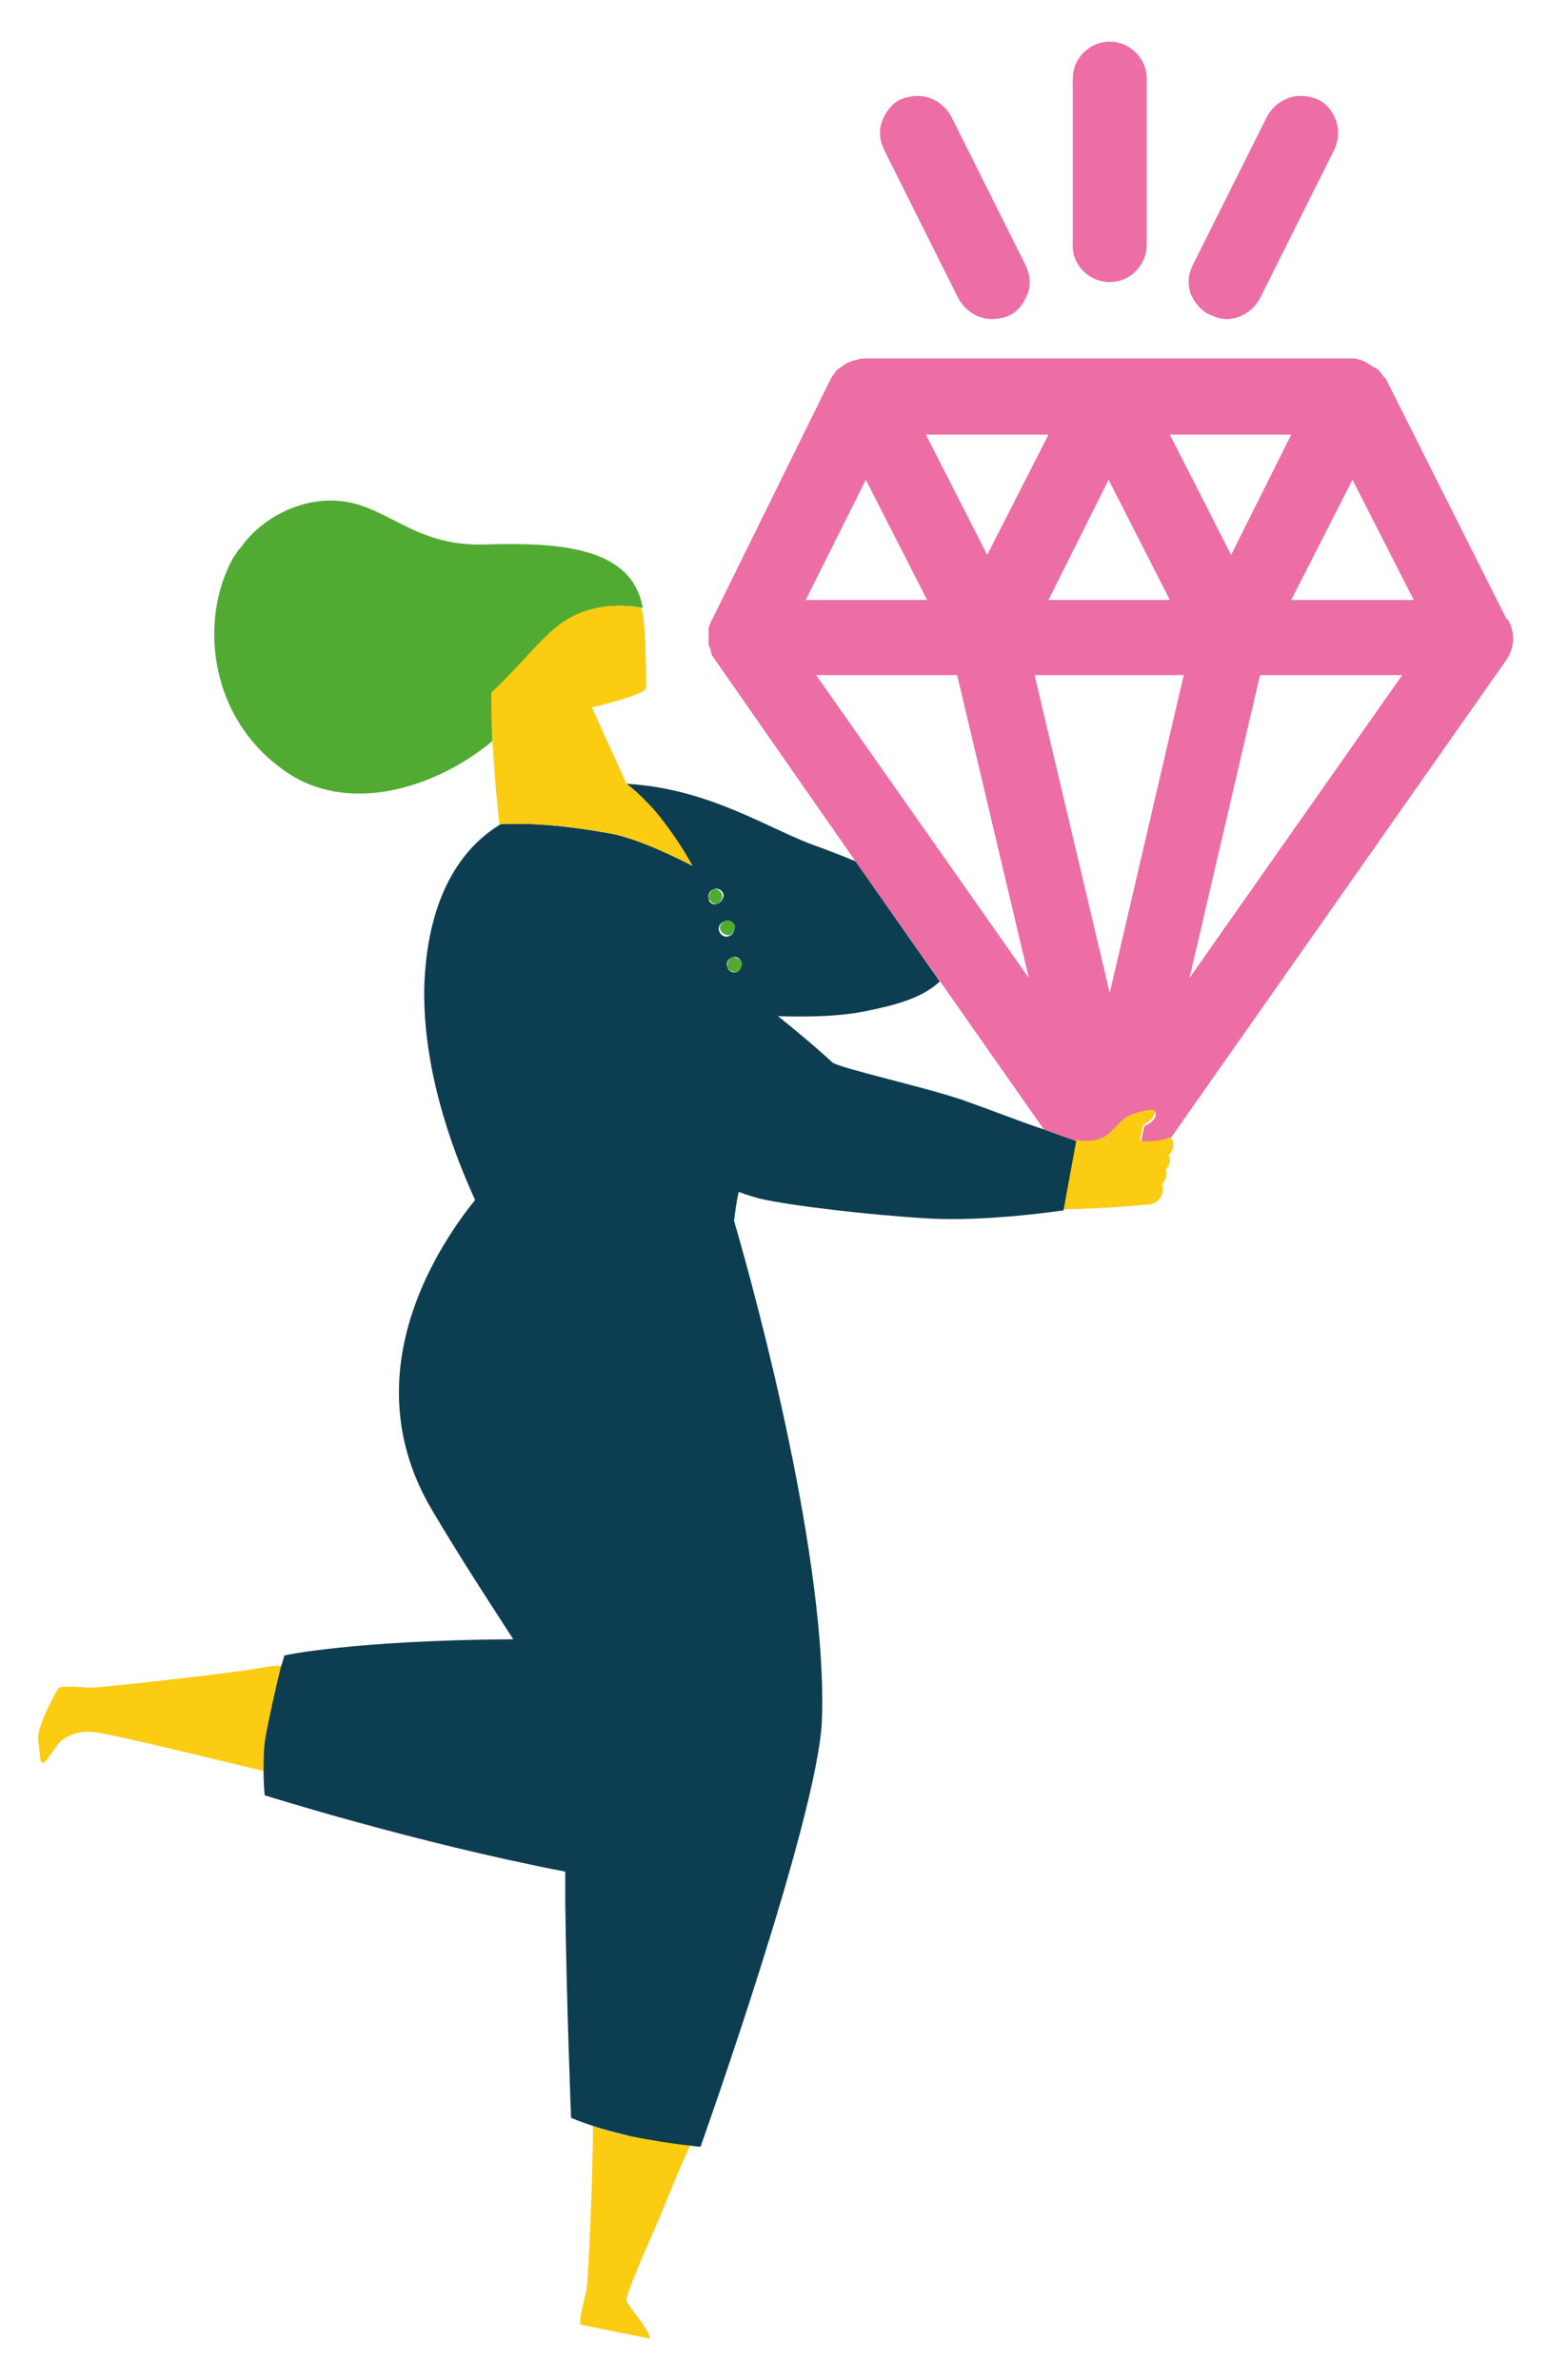 <?xml version="1.0" encoding="UTF-8"?>
<!-- Generator: Adobe Illustrator 25.2.1, SVG Export Plug-In . SVG Version: 6.00 Build 0)  -->
<svg xmlns="http://www.w3.org/2000/svg" xmlns:xlink="http://www.w3.org/1999/xlink" version="1.1" id="Capa_1" x="0px" y="0px" viewBox="0 0 134 205.9" style="enable-background:new 0 0 134 205.9;" xml:space="preserve">
<style type="text/css">
	.st0{fill:none;}
	.st1{fill:#FCCC12;}
	.st2{fill:#EC6EA4;}
	.st3{fill:#0D3D50;}
	.st4{fill:#51AB32;}
</style>
<g>
	<polygon class="st0" points="111.7,51.9 122.2,51.9 117,41.5  "></polygon>
	<polygon class="st0" points="102.9,84.6 121.3,58.4 109,58.4  "></polygon>
	<polygon class="st0" points="111.7,37.6 101.2,37.6 106.5,48  "></polygon>
	<polygon class="st0" points="95.9,41.5 90.7,51.9 101.2,51.9  "></polygon>
	<path class="st0" d="M67.3,87.9c2.5,2.1,4.4,3.7,4.7,4c0.6,0.5,8.2,2.2,11.4,3.3c2,0.7,4.8,1.7,6.9,2.5L81.4,85   c-1.3,1.1-3.2,1.9-6.1,2.5C73,87.9,70.2,88.1,67.3,87.9z"></path>
	<polygon class="st0" points="90.7,37.6 80.2,37.6 85.4,48  "></polygon>
	<polygon class="st0" points="70.6,58.4 89,84.6 82.9,58.4  "></polygon>
	<polygon class="st0" points="96,85.9 102.4,58.4 89.5,58.4  "></polygon>
	<polygon class="st0" points="74.9,41.5 69.7,51.9 80.2,51.9  "></polygon>
	<path class="st1" d="M51.3,183.9c0,3.7-0.4,13.7-0.6,14.4c-0.3,1.1-0.7,2.8-0.4,2.8l5.9,1.2c0.1-0.7-1.9-2.8-2-3.3   c-0.1-0.5,2-5.2,2.7-6.8c0.5-1.2,2-4.9,2.8-6.6c-1.1-0.2-3.1-0.5-5.1-0.8C53.3,184.6,52.2,184.2,51.3,183.9z"></path>
	<path class="st2" d="M130.2,53.3l-10.3-20.5c0,0,0-0.1-0.1-0.1l-0.1-0.1c-0.2-0.3-0.4-0.6-0.6-0.7c0,0-0.1-0.1-0.2-0.1   c-0.3-0.2-0.5-0.3-0.8-0.5c-0.1,0-0.1-0.1-0.2-0.1c-0.3-0.1-0.6-0.2-0.9-0.2H74.9c-0.4,0-0.7,0.1-1.1,0.2c-0.1,0-0.2,0.1-0.3,0.1   c-0.3,0.1-0.5,0.3-0.8,0.5c0,0-0.1,0.1-0.2,0.1c-0.2,0.2-0.4,0.5-0.6,0.8L61.6,53.6l-0.1,0.1v0.1c-0.1,0.2-0.2,0.4-0.2,0.6   c0,0.1,0,0.2,0,0.3c0,0.2,0,0.3,0,0.5c0,0.1,0,0.2,0,0.3l0,0.1c0,0.1,0,0.3,0.1,0.4c0,0.1,0.1,0.2,0.1,0.3l0,0.1   c0,0.1,0.1,0.2,0.1,0.3L74,74.5L81.4,85l8.9,12.7c1.6,0.6,2.8,1,2.8,1s1.5,0.2,2.4-0.2c0.7-0.3,1.3-1.4,2.1-1.8   c0.5-0.3,1.6-0.6,2.3-0.6c0.4,0.8-0.9,1.3-0.9,1.3l-0.3,1.4c1.1,0,2-0.1,2.4-0.1l29.2-41.6c0.7-1,0.8-2.3,0.2-3.4   C130.4,53.6,130.3,53.5,130.2,53.3z M111.7,37.6L106.5,48l-5.3-10.4H111.7z M95.9,41.5l5.3,10.4H90.7L95.9,41.5z M90.7,37.6   L85.4,48l-5.3-10.4H90.7z M74.9,41.5l5.3,10.4H69.7L74.9,41.5z M70.6,58.4h12.2L89,84.6L70.6,58.4z M96,85.9l-6.5-27.5h12.9   L96,85.9z M102.9,84.6l6.1-26.2h12.3L102.9,84.6z M111.7,51.9l5.3-10.4l5.3,10.4H111.7z"></path>
	<path class="st2" d="M104.6,27.2c0.5,0.2,0.9,0.4,1.5,0.4c1.2,0,2.3-0.7,2.9-1.8l6.4-12.8c0.8-1.6,0.2-3.6-1.4-4.4   c-0.5-0.2-1-0.3-1.5-0.3c-1.2,0-2.3,0.7-2.9,1.8l-6.4,12.8c-0.4,0.8-0.5,1.6-0.2,2.5C103.3,26.1,103.8,26.8,104.6,27.2z"></path>
	<path class="st2" d="M96,24.4c1.8,0,3.2-1.5,3.2-3.2V6.8c0-1.8-1.5-3.2-3.2-3.2c-1.8,0-3.2,1.5-3.2,3.2v14.3   C92.7,22.9,94.2,24.4,96,24.4z"></path>
	<path class="st2" d="M82.9,25.8c0.6,1.1,1.7,1.8,2.9,1.8c0.5,0,1-0.1,1.5-0.3c0.8-0.4,1.3-1.1,1.6-1.9c0.3-0.8,0.2-1.7-0.2-2.5   l-6.4-12.8c-0.6-1.1-1.7-1.8-2.9-1.8c-0.5,0-1,0.1-1.5,0.3c-0.8,0.4-1.3,1.1-1.6,1.9c-0.3,0.8-0.2,1.7,0.2,2.5L82.9,25.8z"></path>
	<path class="st1" d="M98.6,98.7l0.3-1.4c0,0,1.3-0.6,0.9-1.3c-0.7,0-1.8,0.3-2.3,0.6c-0.7,0.4-1.4,1.5-2.1,1.8   c-1,0.5-2.4,0.2-2.4,0.2l-1,6c3,0,7.3-0.4,7.3-0.4c0.8,0,1.3-0.7,1.3-1.3c0-0.1,0-0.3-0.1-0.4c0.2-0.3,0.4-0.6,0.4-0.9   c0-0.1,0-0.3-0.1-0.4c0.3-0.2,0.4-0.6,0.4-0.9c0-0.1,0-0.3-0.1-0.4c0.3-0.2,0.4-0.6,0.4-0.9c0-0.3-0.1-0.5-0.3-0.6c0,0-0.1,0-0.1,0   C100.7,98.6,99.8,98.8,98.6,98.7z"></path>
	<path class="st1" d="M23.1,150c0.4-2.6,1-4.7,1.3-5.9c-0.5,0-0.9,0-1.4,0.1c-2.4,0.5-14.5,1.8-15.2,1.8c-1.1-0.1-2.8-0.2-2.8,0.1   c0,0-1.8,3.1-1.7,4.4l0.2,1.7c0.2,1.1,1.2-1.2,1.9-1.7c1-0.7,1.8-0.7,2.4-0.7c0.8,0,5.4,1.1,7.1,1.5c1.7,0.4,7.9,1.9,7.9,1.9   c0,0,0.1,0,0.1,0C22.9,152.3,22.9,151.1,23.1,150z"></path>
	<path class="st3" d="M93.1,98.7c0,0-1.2-0.4-2.8-1c-2.1-0.7-4.9-1.8-6.9-2.5c-3.1-1.1-10.8-2.8-11.4-3.3c-0.3-0.3-2.2-2-4.7-4   c2.9,0.1,5.7,0,7.9-0.5c3-0.6,4.8-1.3,6.1-2.5L74,74.5c-1.2-0.5-2.5-1-3.9-1.5c-4.1-1.6-9-4.8-15.9-5.2c0,0,1.1,0.8,2.5,2.4   c2,2.4,3.2,4.7,3.2,4.7s-4.3-2.3-7.1-2.8c-6-1.1-9.1-0.8-9.5-0.8c-3.8,2.3-6.4,6.9-6.6,14.2c-0.1,6.8,2.2,13.5,4.4,18.3   c-3.7,4.6-10.4,15.4-3.8,26.7c2.6,4.4,5.1,8.2,7.1,11.3c-14,0.1-19.8,1.4-19.8,1.4s-0.1,0.4-0.3,1c-0.3,1.2-0.8,3.3-1.3,5.9   c-0.2,1-0.2,2.2-0.2,3.2c0,1.1,0.1,2,0.1,2s13,4.1,26,6.6c0,0.9,0,1.9,0,2.8c0.1,8.2,0.5,18.5,0.5,18.5s0.7,0.3,1.9,0.7   c0.9,0.3,2,0.6,3.3,0.9c2,0.4,4,0.7,5.1,0.8c0.6,0.1,0.9,0.1,0.9,0.1s10.2-28.6,10.5-36.9c0.5-13.6-5.5-36-7.6-43.2   c0.1-0.8,0.2-1.6,0.4-2.5c0.8,0.3,1.5,0.5,1.9,0.6c2.6,0.6,9.4,1.4,14.5,1.7c5.1,0.3,11.7-0.7,11.7-0.7L93.1,98.7z M63.7,84.1   c-0.3,0.1-0.7-0.1-0.8-0.5c-0.1-0.3,0.1-0.7,0.5-0.8c0.3-0.1,0.7,0.1,0.7,0.5C64.2,83.6,64,84,63.7,84.1z M63.5,80.2   c0.1,0.3-0.1,0.7-0.5,0.8c-0.3,0.1-0.7-0.1-0.8-0.5c-0.1-0.3,0.1-0.7,0.5-0.8C63.1,79.6,63.4,79.8,63.5,80.2z M62,78.2   c-0.3,0.1-0.7-0.1-0.7-0.5c-0.1-0.3,0.1-0.7,0.5-0.8c0.3-0.1,0.7,0.1,0.8,0.5C62.6,77.7,62.4,78.1,62,78.2z"></path>
	<path class="st4" d="M42.6,59.9c2.4-2.1,4.2-4.5,5.8-5.8c3.2-2.5,7.2-1.5,7.2-1.5c-0.9-5.3-7.2-5.7-13.7-5.5   c-6.5,0.2-8.7-3.9-13.4-3.8c-2.6,0-5.8,1.4-7.7,4.1l0,0c0,0-0.1,0.1-0.1,0.1c-0.2,0.2-0.3,0.5-0.5,0.7c-3.1,5.5-2.1,14.3,4.9,18.8   c5.4,3.4,12.7,1.1,17.5-2.9C42.6,62.6,42.5,61.1,42.6,59.9z"></path>
	<path class="st1" d="M52.8,72.1c2.8,0.5,7.1,2.8,7.1,2.8s-1.2-2.3-3.2-4.7c-1.4-1.6-2.5-2.4-2.5-2.4l-3-6.6c0,0,4.7-1.1,4.7-1.7   c0-0.1,0-5.5-0.4-6.9c0,0-4-1-7.2,1.5c-1.7,1.3-3.5,3.7-5.8,5.8c0,1.2,0,2.7,0.1,4.2c0.2,3.6,0.6,7.2,0.6,7.2s0,0,0,0   C43.8,71.3,46.8,71,52.8,72.1z"></path>
	<path class="st4" d="M61.8,76.9c-0.3,0.1-0.5,0.4-0.5,0.8c0.1,0.3,0.4,0.5,0.7,0.5c0.3-0.1,0.5-0.4,0.5-0.7   C62.4,77.1,62.1,76.9,61.8,76.9z"></path>
	<path class="st4" d="M62.3,80.4c0.1,0.3,0.4,0.5,0.8,0.5c0.3-0.1,0.5-0.4,0.5-0.8c-0.1-0.3-0.4-0.5-0.7-0.5   C62.4,79.8,62.2,80.1,62.3,80.4z"></path>
	<path class="st4" d="M63.4,82.8c-0.3,0.1-0.5,0.4-0.5,0.8c0.1,0.3,0.4,0.5,0.8,0.5c0.3-0.1,0.5-0.4,0.5-0.8   C64.1,83,63.7,82.8,63.4,82.8z"></path>
</g>
</svg>
